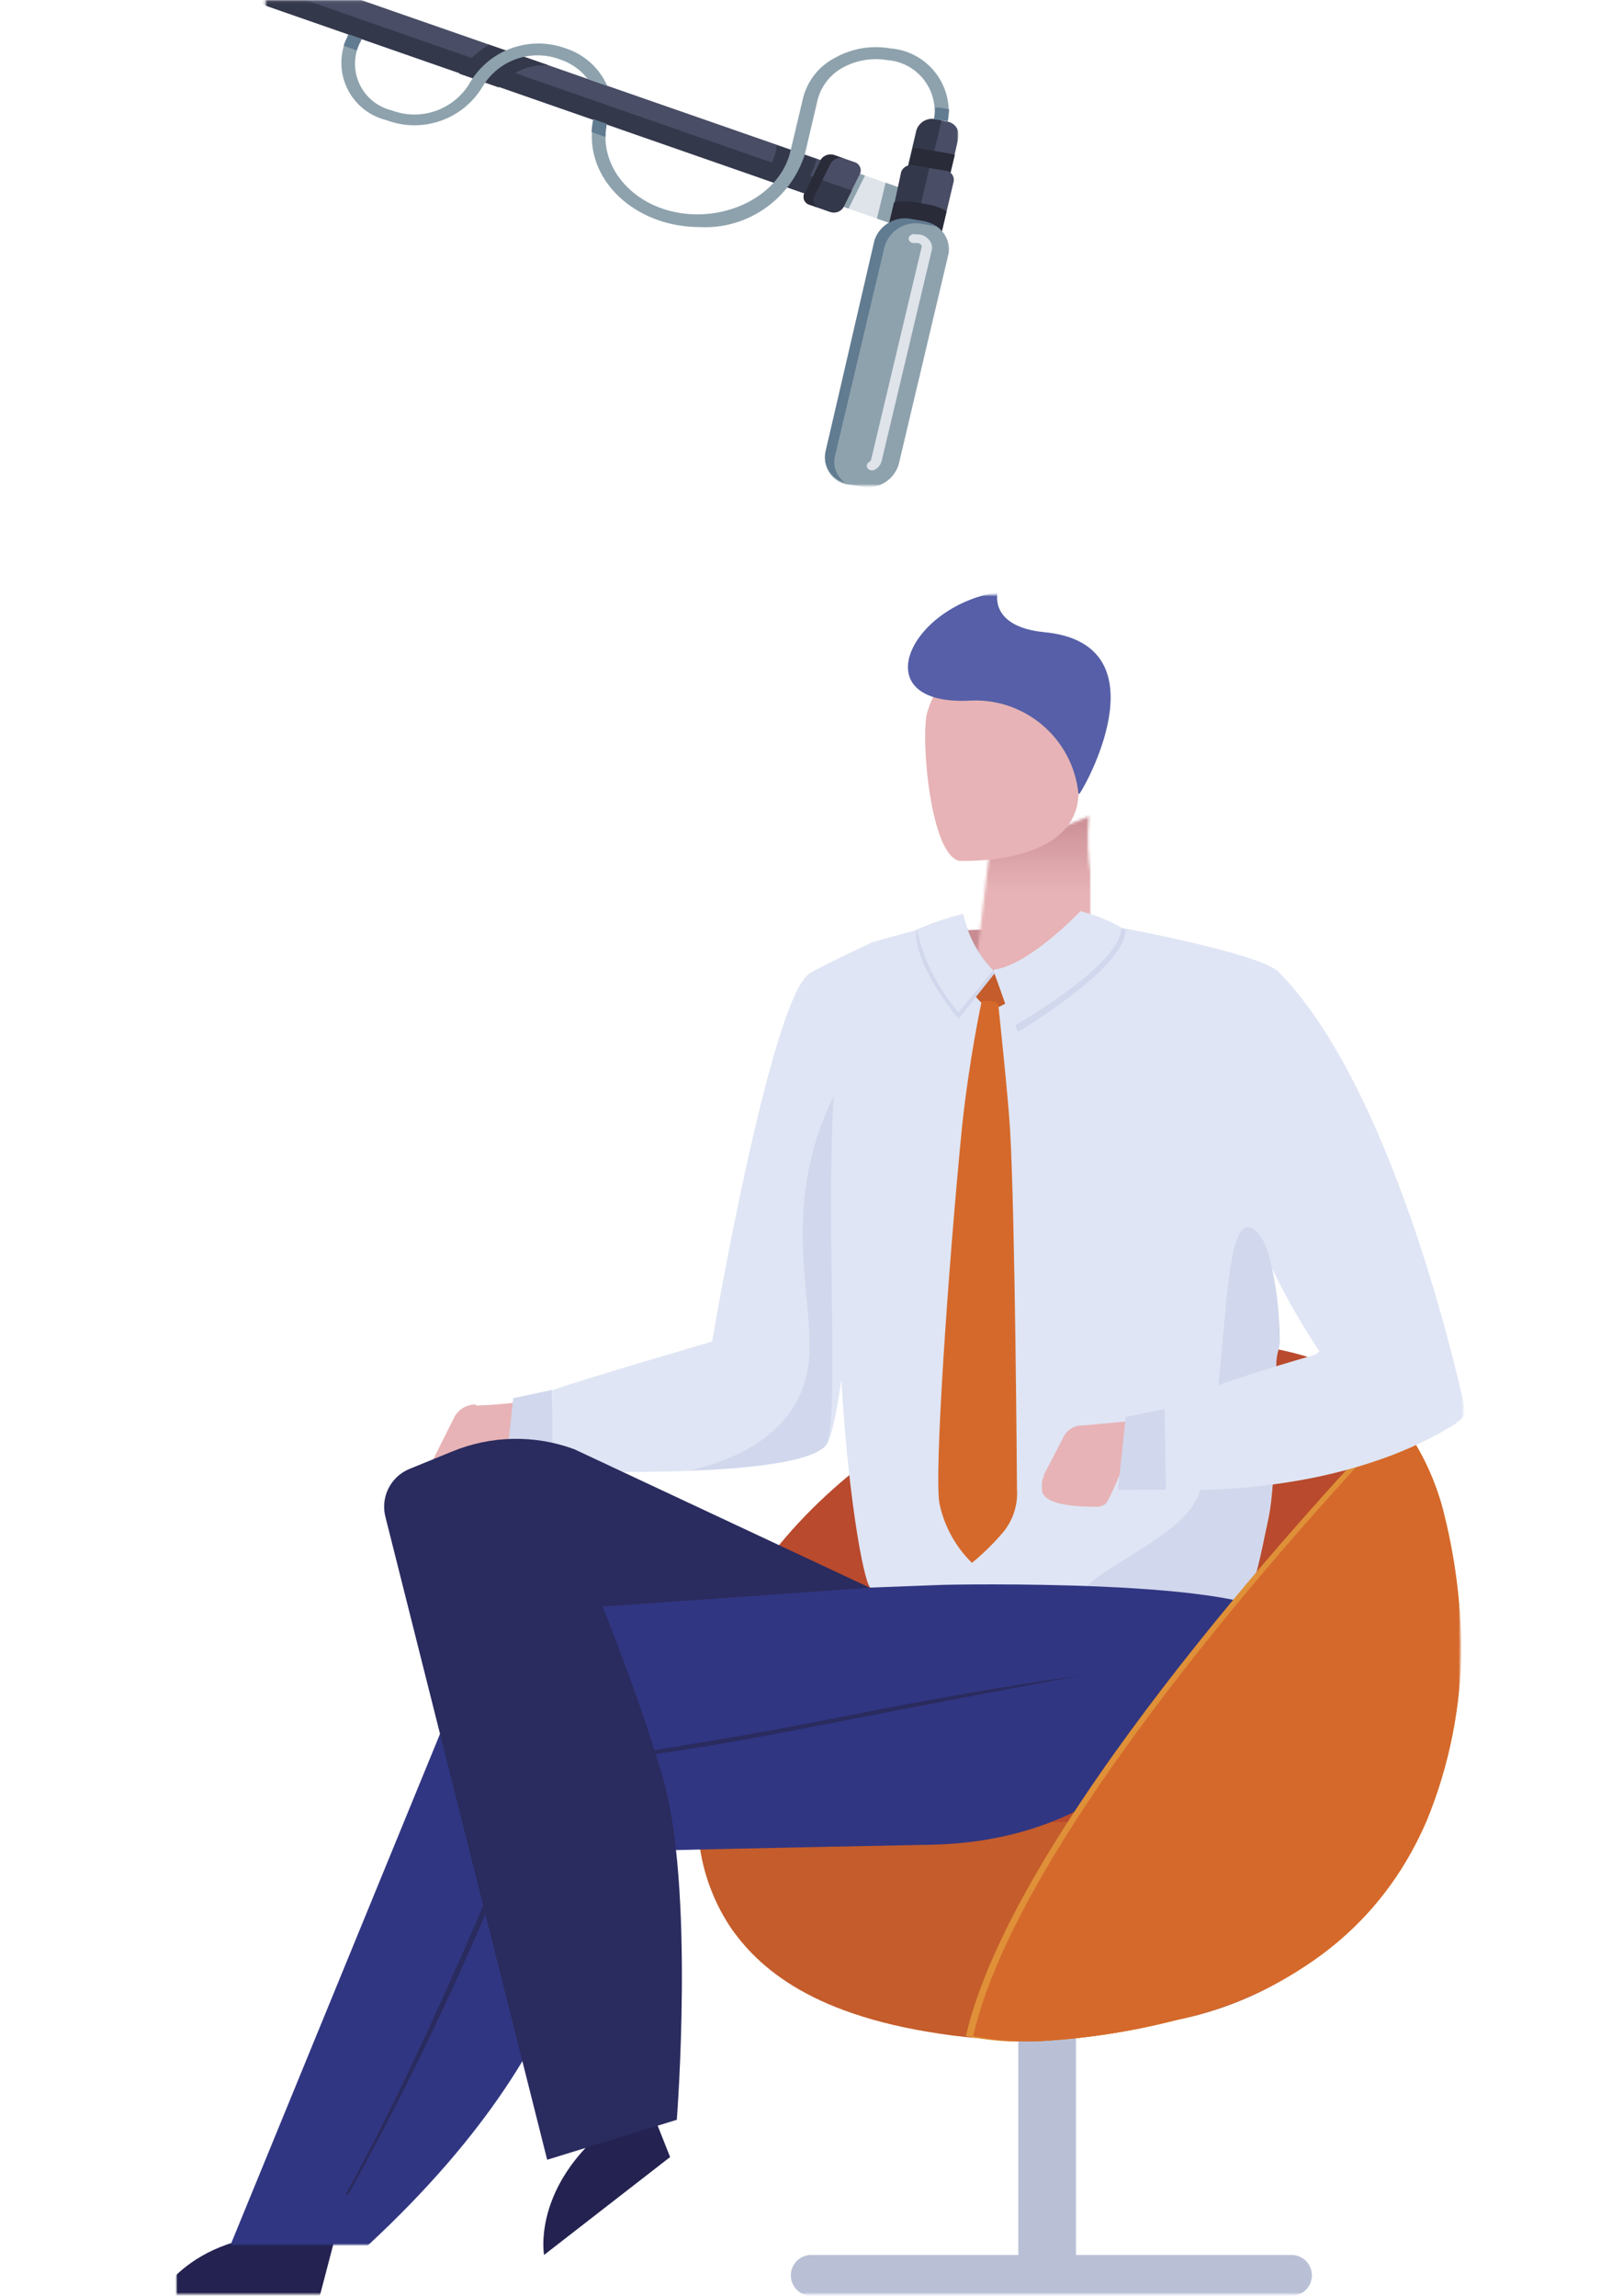 <?xml version="1.0" encoding="utf-8"?>
<!-- Generator: Adobe Illustrator 27.0.0, SVG Export Plug-In . SVG Version: 6.00 Build 0)  -->
<svg version="1.1" id="Layer_1" xmlns="http://www.w3.org/2000/svg" xmlns:xlink="http://www.w3.org/1999/xlink" x="0px" y="0px"
	 viewBox="0 0 595.28 841.89" style="enable-background:new 0 0 595.28 841.89;" xml:space="preserve">
<style type="text/css">
	.st0{fill:#FFFFFF;filter:url(#Adobe_OpacityMaskFilter);}
	.st1{mask:url(#w2_00000109024365288610823360000003328491496027713975_);}
	.st2{fill:#FFFFFF;filter:url(#Adobe_OpacityMaskFilter_00000107554998485480844480000007456650405843349924_);}
	.st3{mask:url(#x2_00000116218286039743082620000004959634223136955789_);}
	.st4{fill:#E7B3B6;}
	.st5{fill:#D1D7EC;}
	.st6{fill:#DFE5F4;}
	.st7{fill:#232250;}
	.st8{fill:#B9C0D6;}
	.st9{fill:#B94A2D;}
	.st10{fill:#C45C2B;}
	.st11{fill:#C88C92;}
	.st12{fill:#FFFFFF;filter:url(#Adobe_OpacityMaskFilter_00000151534021374603345450000010998935438129890978_);}
	.st13{mask:url(#y2_00000136398838612144875290000004496506906472326794_);fill:url(#SVGID_1_);}
	.st14{fill:#FFFFFF;filter:url(#Adobe_OpacityMaskFilter_00000084525600024986956200000002589315727928948389_);}
	.st15{mask:url(#A2_00000113327866922117896770000003833314545185516472_);}
	.st16{fill:#565FA7;}
	.st17{fill:#313682;}
	.st18{fill:#2A2B5E;}
	.st19{fill:#DF9038;}
	.st20{fill:#D5692B;}
	.st21{fill:#FFFFFF;filter:url(#Adobe_OpacityMaskFilter_00000163793305329506644800000016020629129229719451_);}
	.st22{mask:url(#M5_00000021806138399391584980000014432919105133159075_);}
	.st23{fill:#494D65;}
	.st24{fill:#FFFFFF;filter:url(#Adobe_OpacityMaskFilter_00000036225910275216353070000016495165674144588203_);}
	.st25{mask:url(#N5_00000109014087405382815730000017036289904677172405_);}
	.st26{fill:#34384B;}
	.st27{fill:#DFE3EA;}
	.st28{fill:#8EA2AD;}
	.st29{fill:#292B38;}
	.st30{fill:#617B91;}
</style>
<defs>
	<filter id="Adobe_OpacityMaskFilter" filterUnits="userSpaceOnUse" x="58.57" y="217.17" width="478.72" height="624.72">
		<feColorMatrix  type="matrix" values="1 0 0 0 0  0 1 0 0 0  0 0 1 0 0  0 0 0 1 0"/>
	</filter>
</defs>
<mask maskUnits="userSpaceOnUse" x="58.57" y="217.17" width="478.72" height="624.72" id="w2_00000109024365288610823360000003328491496027713975_">
	<rect x="64.55" y="217.77" class="st0" width="479.9" height="626.29"/>
</mask>
<g class="st1">
	<defs>
		
			<filter id="Adobe_OpacityMaskFilter_00000107583761796759918360000017304270970839815599_" filterUnits="userSpaceOnUse" x="58.57" y="340.16" width="478.72" height="501.73">
			<feColorMatrix  type="matrix" values="1 0 0 0 0  0 1 0 0 0  0 0 1 0 0  0 0 0 1 0"/>
		</filter>
	</defs>
	
		<mask maskUnits="userSpaceOnUse" x="58.57" y="340.16" width="478.72" height="501.73" id="x2_00000116218286039743082620000004959634223136955789_">
		
			<rect x="64.55" y="217.77" style="fill:#FFFFFF;filter:url(#Adobe_OpacityMaskFilter_00000107583761796759918360000017304270970839815599_);" width="479.9" height="626.29"/>
	</mask>
	<g class="st3">
		<path class="st4" d="M174.39,515.41L174.39,515.41h1.14l0,0c7.72-0.34,15.41-1.12,23.04-2.36c0,0-5.53,23.28-8.55,24.42
			c-8.14,2.36-15.14,9.6-22.06,11.31v0c-4.32,1.26-8.83-1.22-10.09-5.54c-0.11-0.37-0.19-0.75-0.25-1.14l0,0
			c-0.04-0.49-0.04-0.98,0-1.47v0c-0.15-1.63,0.16-3.26,0.9-4.72l8.14-16.28v0c1.6-2.97,4.77-4.74,8.14-4.56"/>
		<polygon class="st5" points="202.48,509.71 188.23,512.72 185.38,539.42 202.96,539.34 		"/>
		<path class="st6" d="M202.48,509.79l0.49,29.55c0,0,25.15,0.98,50.3,0c22.22-0.81,44.36-3.26,49.57-9.2
			c5.21-5.94,10.26-58.77,12.94-105.82c2.36-40.7,3.5-78.47,3.5-78.47s-18.97,8.87-22.38,11.15
			c-14.41,9.77-35.73,134.96-35.73,134.96s-51.77,15.14-58.69,17.91"/>
		<g>
			<path class="st7" d="M122.95,820.32l-5.62,21.49H58.57c0,0,14.65-28.41,64.14-21.57"/>
			<path class="st7" d="M237.64,770.5l8.14,20.51l-46.23,35.9c0,0-5.86-31.99,37.77-56.41"/>
		</g>
		<path class="st8" d="M373.49,829.76L373.49,829.76c3.1,2.11,6.84,3.09,10.58,2.77c8.14,0,10.58-2.77,10.58-2.77V711h-21.16
			L373.49,829.76z"/>
		<path class="st9" d="M256.69,662.73L256.69,662.73L256.69,662.73c0.61,4.98,1.62,9.91,3.01,14.73l0,0
			c1.83,7.26,4.57,14.26,8.14,20.84c11.48,19.37,33.29,40.7,85.55,48.02l8.14,0.9c4.8,0.57,9.93,0.9,15.38,1.14h2.03l0,0
			c17.28-0.82,34.43-3.38,51.2-7.65h0c32.35-6.31,61.07-24.7,80.34-51.44l0,0c1.38-1.95,2.69-3.91,3.91-5.94l0,0
			c3.05-5.25,5.77-10.69,8.14-16.28v0c8.28-20.34,12.57-42.09,12.62-64.06l0,0c-0.24-16.95-2.51-33.81-6.76-50.22v0
			c-2.61-9.81-6.79-19.13-12.37-27.59c-1.47-2.12-3.09-4.23-4.8-6.27h0c-5.37-6.54-11.87-12.06-19.21-16.28
			c-18.56-10.58-79.77-21.16-131.62,6.19c-95.4,50.38-109.72,112.57-104.19,153.51"/>
		<path class="st8" d="M297.55,841.89h176.14l0,0c4.14,0,7.49-3.35,7.49-7.49c0-4.14-3.35-7.49-7.49-7.49H297.55l0,0
			c-4.14,0-7.49,3.35-7.49,7.49C290.06,838.54,293.41,841.89,297.55,841.89"/>
		<path class="st10" d="M256.77,677.96L256.77,677.96c1.63,10.53,5.57,20.57,11.56,29.38c11.48,16.28,33.29,33.78,85.55,39.64
			l8.14,0.73c4.8,0,10.01,0.73,15.38,0.9h2.03l0,0c17.28-0.82,34.43-3.38,51.2-7.65h0c32.35-6.31,61.07-24.7,80.34-51.44l0,0
			c1.38-1.95,2.69-3.91,3.91-5.94l0,0c-50.86-12.6-103.31-17.54-155.63-14.65c-33.94,2.77-69.27,5.78-99.47,8.14h-3.01"/>
		<path class="st6" d="M319.04,345.77c0,0,16.28-4.56,17.01-4.64c-0.73,1.14,6.92,9.85,23.12,12.13v0c1.58,1.5,3.51,2.59,5.62,3.17
			c20.51,1.06,43.95-9.77,46.31-16.28c53.31,10.42,56.98,15.3,58.36,16.77c40.13,41.35,63.57,140.17,67.72,159.13v0
			c0.42,1.96-0.43,3.97-2.12,5.05l0,0c-13.91,8.67-29.14,15.02-45.09,18.8l0,0c-7.64,1.91-15.39,3.35-23.2,4.31l0,0
			c-0.82,16.24-5.99,31.95-14.98,45.5c0,0-26.45,0-55.35-1.47c-32.56-1.3-73.26-2.36-77.25-6.02c-5.13-5.21-23.85-132.03,0-236.05
			 M469.05,484.96c0.98,13.27-1.06,7.65-1.06,17.66c3.83-1.3,7.24-2.52,9.85-3.58l0,0c2.29-0.66,4.38-1.86,6.1-3.5
			c0,0-6.27-9.28-12.13-20.11v0c-2.69-4.83-5.11-9.8-7.24-14.9v0C467.5,468.35,469.01,476.62,469.05,484.96"/>
		<path class="st11" d="M339.22,342.44L339.22,342.44c22.55-2.71,45.37-2.05,67.72,1.95l-5.37,10.09l-38.99,5.86l-21.57-3.01
			L339.22,342.44z"/>
	</g>
	<defs>
		
			<filter id="Adobe_OpacityMaskFilter_00000105416629313877244110000009205187003800168577_" filterUnits="userSpaceOnUse" x="350.94" y="298.16" width="49.16" height="61.05">
			<feColorMatrix  type="matrix" values="1 0 0 0 0  0 1 0 0 0  0 0 1 0 0  0 0 0 1 0"/>
		</filter>
	</defs>
	
		<mask maskUnits="userSpaceOnUse" x="350.94" y="298.16" width="49.16" height="61.05" id="y2_00000136398838612144875290000004496506906472326794_">
		<path style="fill:#FFFFFF;filter:url(#Adobe_OpacityMaskFilter_00000105416629313877244110000009205187003800168577_);" d="
			M407.03,344.25l-19.58,16.32l-29.7-4.57c0.49-5.22,4.98-41.94,4.98-41.94l36.64-14.69l0,0
			C398.01,314.74,400.66,330.2,407.03,344.25"/>
	</mask>
	
		<linearGradient id="SVGID_1_" gradientUnits="userSpaceOnUse" x1="-841.368" y1="1234.899" x2="-833.207" y2="1234.899" gradientTransform="matrix(0 -7.481 7.481 0 -8862.971 -5936.149)">
		<stop  offset="0" style="stop-color:#E7B3B6"/>
		<stop  offset="0.51" style="stop-color:#E7B3B6"/>
		<stop  offset="1" style="stop-color:#C98C93"/>
	</linearGradient>
	<rect x="350.94" y="298.16" class="st13" width="49.16" height="61.05"/>
	<defs>
		
			<filter id="Adobe_OpacityMaskFilter_00000111902797955271460750000009649108789010184884_" filterUnits="userSpaceOnUse" x="84.45" y="217.17" width="451.51" height="606.33">
			<feColorMatrix  type="matrix" values="1 0 0 0 0  0 1 0 0 0  0 0 1 0 0  0 0 0 1 0"/>
		</filter>
	</defs>
	
		<mask maskUnits="userSpaceOnUse" x="84.45" y="217.17" width="451.51" height="606.33" id="A2_00000113327866922117896770000003833314545185516472_">
		
			<rect x="64.55" y="217.77" style="fill:#FFFFFF;filter:url(#Adobe_OpacityMaskFilter_00000111902797955271460750000009649108789010184884_);" width="479.9" height="626.29"/>
	</mask>
	<g class="st15">
		<path class="st5" d="M396.53,588.26L396.53,588.26c18.83,1.07,37.35,5.31,54.78,12.54c5.94-7.41,12.78-32.56,15.55-56.57l0,0
			c7.81-0.97,15.56-2.41,23.2-4.31c-4.4-14.98-8.87-30.28-12.13-41.27c-2.6,1.06-6.02,2.28-9.85,3.58c0-10.01,2.03-4.4,1.06-17.66
			s-3.58-33.21-11.07-34.51c-7.49-1.3-8.14,30.2-11.31,59.01l0,0c-0.95,12.38-3.05,24.64-6.27,36.63l0,0
			c-0.78,2.69-2.02,5.22-3.66,7.49c-12.37,15.55-43.63,25.48-40.7,35.08"/>
		<path class="st4" d="M352.25,315.66c0,0,42.49,1.95,43.3-24.42c0.81-26.37,6.84-44.04-20.27-46.4
			c-27.11-2.36-32.56,7.57-35.16,16.28c-2.6,8.71,1.06,53.4,12.13,54.62"/>
		<path class="st16" d="M395.55,291.08L395.55,291.08c-2.06-20.53-20.12-35.67-40.7-34.11c-37.85,1.3-21.49-34.51,11.07-39.8
			c0,0-3.42,12.62,17.09,14.65c42.98,4.15,16.77,53.64,12.94,59.26"/>
		<path class="st10" d="M375.28,356.84l-19.54-2.12h0c-1.55,0.47-2.43,2.1-1.96,3.65c0,0,0,0.01,0,0.01v0
			c1.78,4.81,5.02,8.94,9.28,11.8C365.51,370.6,380.57,362.46,375.28,356.84"/>
		<path class="st17" d="M446.1,610.97c0,0-24.42,64.06-105,65.52c-126.25,2.44-126.25,2.93-126.25,2.93s9.6,61.13-80.01,144.07
			H84.45l96.78-236.05l164.83-6.27c0,0,115.18-2.6,124.29,13.35c1.95,3.42-24.42,16.28-24.42,16.28"/>
		<path class="st18" d="M319.04,582.23l-108.42-50.79l0,0c-14.56-5.37-30.6-5.05-44.93,0.9l-15.55,6.35l0,0
			c-6.99,2.89-10.72,10.54-8.71,17.83l59.26,235.48l47.54-14.65c0,0,6.76-85.96-5.37-126.33c-9.36-31.5-21.9-61.86-21.9-61.86
			L319.04,582.23z"/>
		<path class="st19" d="M353.87,746.57L353.87,746.57c5.36,1.11,10.81,1.79,16.28,2.03c2.28,0,4.56,0,6.92,0l0,0
			c0.21,0.08,0.44,0.08,0.65,0h1.79l0,0c17.28-0.82,34.43-3.38,51.2-7.65c50.87-12.13,78.55-40.7,92.55-73.26l0,0
			c8.35-20.33,12.66-42.09,12.7-64.06l0,0c-0.24-16.95-2.51-33.81-6.76-50.22l0,0c-2.61-9.81-6.79-19.13-12.37-27.59
			c-1.14-1.63-2.28-3.26-3.58-4.8v0c-0.36-0.53-0.77-1.02-1.22-1.47c-35,36.63-140.9,153.19-157.83,227.34"/>
		<path class="st20" d="M356.56,746.57L356.56,746.57c5.36,1.12,10.81,1.8,16.28,2.03h4.23l0,0c0.21,0.08,0.44,0.08,0.65,0h1.79l0,0
			c17.28-0.82,34.43-3.38,51.2-7.65c50.87-12.13,78.55-40.7,92.55-73.26l0,0c8.35-20.33,12.66-42.09,12.7-64.06l0,0
			c-0.24-16.95-2.51-33.81-6.76-50.22l0,0c-2.61-9.81-6.79-19.13-12.37-27.59c-1.14-1.63-2.28-3.26-3.58-4.8
			c-36.38,38.26-139.76,152.7-156.36,225.88"/>
		<path class="st5" d="M353.22,335.19L353.22,335.19c1.86,8.12,5.95,15.56,11.8,21.49l-13.43,16.93c0,0-16.28-18.88-15.55-32.56v0
			C341.59,338.61,347.34,336.65,353.22,335.19"/>
		<path class="st6" d="M353.22,335.19L353.22,335.19c1.49,7.86,5.35,15.08,11.07,20.67l-12.7,15.38l0,0
			c-7.49-8.64-12.74-18.98-15.3-30.12v0C341.76,338.68,347.42,336.69,353.22,335.19"/>
		<path class="st5" d="M397.67,335.19c0,0-20.19,19.13-33.37,20.67l9.03,22.55c0,0,39.4-23.28,39.48-37.28l0,0
			C408.07,338.44,402.97,336.44,397.67,335.19"/>
		<g>
			<path class="st6" d="M396.28,334.13c0,0-18.8,19.94-31.99,21.49l7.33,20.76c0,0,39.64-22.3,39.72-36.22v0
				C406.62,337.48,401.55,335.45,396.28,334.13"/>
			<path class="st6" d="M491.27,494.24c0,0-58.77,16.28-64.14,22.47l0.49,29.55c0,0,61.37,3.91,105.82-23.93l0,0
				c1.69-1.04,2.21-3.24,1.18-4.93c-0.3-0.48-0.7-0.88-1.18-1.18C522.69,509.38,496.97,493.51,491.27,494.24"/>
		</g>
		<path class="st5" d="M253.27,539.26c22.22-0.81,44.36-3.26,49.57-9.2c5.21-5.94,0-80.99,2.93-128.04
			c-21.16,43.22-5.45,77.65-9.52,100.2C292.17,524.77,271.83,534.78,253.27,539.26"/>
		<g>
			<path class="st18" d="M227.71,647.92L227.71,647.92c2.48-0.49,4.89-1.32,7.16-2.44l0,0c2.03-1.07,4.19-1.86,6.43-2.36
				c25.07-3.58,47.78-8.14,67.8-12.05l15.47-3.01c45.58-8.79,71.47-13.59,71.71-13.59c0.24,0-26.29,3.26-71.95,12.05l-15.47,3.01
				c-20.02,3.99-42.73,8.14-67.72,12.05l0,0c-2.4,0.51-4.73,1.33-6.92,2.44l0,0c-2.11,1.07-4.36,1.86-6.67,2.36
				c-6.59,0.9-6.43,2.44,0,1.55"/>
			<path class="st18" d="M245.29,511.09L245.29,511.09z"/>
			<path class="st18" d="M127.18,804.85h0.49c15.38-27.51,32.07-60.8,47.45-96.13c2.36-5.37,4.72-10.99,7.08-16.28
				s5.21-12.37,7.73-18.56l0,0c0.64-1.84,1.05-3.76,1.22-5.7l0,0c-0.41-0.65-0.9-1.3-1.3-2.03l0,0l0,0
				c-0.14,2.35-0.57,4.68-1.3,6.92c-2.52,6.19-5.13,12.45-8.14,18.56c-3.01,6.1-4.72,11.15-7.08,16.28
				c-15.38,35.24-31.09,69.19-46.56,96.7"/>
		</g>
		<path class="st20" d="M366.08,367.75c0,0,3.74,34.92,4.4,46.64c1.87,32.56,2.52,131.62,2.52,131.62l0,0
			c0.4,5.6-1.32,11.15-4.8,15.55l0,0c-3.54,4.21-7.46,8.08-11.72,11.56l0,0c-5.9-5.8-9.99-13.18-11.8-21.24
			c-2.28-9.28,3.09-86.85,8.14-138.38c2.77-25.97,7.24-46.31,7.24-46.31s4.4-0.73,5.7,0.73"/>
		<path class="st4" d="M382.77,541.05l7.33-14.16v0c1.34-2.7,4.16-4.33,7.16-4.15l0,0l21.73-2.03c0,0-11.31,28.41-13.35,30.61v0
			c-0.79,0.72-1.79,1.15-2.85,1.22c-4.97,0-19.7,0-20.59-5.86l0,0c-0.08-0.46-0.08-0.93,0-1.38l0,0c-0.17-1.46,0.11-2.94,0.81-4.23"
			/>
		<polygon class="st5" points="427.13,516.71 412.89,519.64 410.04,546.34 427.62,546.26 		"/>
	</g>
</g>
<defs>
	
		<filter id="Adobe_OpacityMaskFilter_00000175281962794979455100000007837962430548179615_" filterUnits="userSpaceOnUse" x="91.53" y="0" width="260.12" height="178.7">
		<feColorMatrix  type="matrix" values="1 0 0 0 0  0 1 0 0 0  0 0 1 0 0  0 0 0 1 0"/>
	</filter>
</defs>
<mask maskUnits="userSpaceOnUse" x="91.53" y="0" width="260.12" height="178.7" id="M5_00000021806138399391584980000014432919105133159075_">
	
		<rect x="97.35" y="0.06" style="fill:#FFFFFF;filter:url(#Adobe_OpacityMaskFilter_00000175281962794979455100000007837962430548179615_);" width="260.96" height="178.71"/>
</mask>
<g class="st22">
	<polygon class="st23" points="132.39,0 300.97,58.69 295.02,70.9 91.53,0 	"/>
	<defs>
		
			<filter id="Adobe_OpacityMaskFilter_00000082327417202668883770000011490463433759078330_" filterUnits="userSpaceOnUse" x="91.53" y="0" width="260.12" height="178.7">
			<feColorMatrix  type="matrix" values="1 0 0 0 0  0 1 0 0 0  0 0 1 0 0  0 0 0 1 0"/>
		</filter>
	</defs>
	
		<mask maskUnits="userSpaceOnUse" x="91.53" y="0" width="260.12" height="178.7" id="N5_00000109014087405382815730000017036289904677172405_">
		
			<rect x="97.35" y="0.06" style="fill:#FFFFFF;filter:url(#Adobe_OpacityMaskFilter_00000082327417202668883770000011490463433759078330_);" width="260.96" height="178.71"/>
	</mask>
	<g class="st25">
		<g>
			<path class="st26" d="M293.88,70.49l-14.81-5.21l0,0c2.79-2.87,4.76-6.44,5.7-10.34v-1.71l14.73,5.13v0
				c-1.19,4.4-3.24,8.52-6.02,12.13"/>
			<path class="st26" d="M179.03,16.28l22.14,7.65h-1.95l0,0c-6.39,0.06-12.4,3.06-16.28,8.14l-14.49-5.05l0,0
				c2.64-4.32,6.34-7.91,10.74-10.42"/>
			<polygon class="st26" points="295.02,70.9 91.53,0 111.96,0 297.95,64.79 			"/>
		</g>
		<polygon class="st27" points="338.9,71.96 315.45,63.73 309.43,75.86 332.95,84.08 		"/>
		<g>
			<polygon class="st28" points="324.82,66.99 338.9,71.96 332.95,84.08 321.64,80.18 			"/>
			<polygon class="st28" points="317.25,64.39 315.45,63.73 309.43,75.86 311.22,76.51 			"/>
		</g>
		<path class="st23" d="M309.43,75.86l6.02-12.13l0,0c0.69-1.61-0.07-3.48-1.68-4.16c-0.14-0.06-0.29-0.11-0.44-0.15l-7.24-2.52l0,0
			c-1.92-0.69-4.06,0.06-5.13,1.79l-5.94,12.21l0,0c-0.71,1.5-0.06,3.3,1.44,4.01c0.21,0.1,0.44,0.18,0.67,0.22l7.16,2.52l0,0
			C306.22,78.41,308.4,77.65,309.43,75.86"/>
		<path class="st26" d="M304.3,77.65l-7.16-2.52l0,0c-1.63-0.34-2.68-1.93-2.34-3.56c0.05-0.23,0.12-0.46,0.22-0.67l2.93-6.1
			l14.49,5.05l-3.01,6.02v0C308.4,77.65,306.22,78.41,304.3,77.65"/>
		<path class="st29" d="M298.61,72.12l6.02-12.13v0c1-1.78,3.15-2.54,5.05-1.79l-3.58-1.3l0,0c-1.92-0.69-4.06,0.06-5.13,1.79
			l-5.94,12.21l0,0c-0.71,1.5-0.06,3.3,1.44,4.01c0.21,0.1,0.44,0.18,0.67,0.22l3.58,1.3v0c-1.67-0.38-2.71-2.04-2.32-3.71
			C298.44,72.51,298.51,72.31,298.61,72.12"/>
		<path class="st23" d="M347.85,66.58l3.74-16.28l0,0c0.41-2.76-1.49-5.32-4.25-5.74c-0.13-0.02-0.26-0.03-0.39-0.04l-3.5-0.73v0
			c-2.94-0.65-5.9,1.04-6.84,3.91l-3.83,16.28L347.85,66.58z"/>
		<path class="st26" d="M332.55,63.82V63l0.49-2.2l3.09-13.1l0,0c1.01-3.05,4.23-4.76,7.33-3.91h1.95l-2.6,11.07l-1.55,6.43
			l-0.81,3.5l-6.76-1.14L332.55,63.82z"/>
		<path class="st29" d="M347.85,66.58l2.36-9.77v0c-0.63-0.24-1.29-0.4-1.95-0.49l-11.48-1.95h-1.95l-2.28,9.77L347.85,66.58z"/>
		<path class="st23" d="M344.43,89.21l5.37-22.71l0,0c0.32-1.82-0.89-3.55-2.71-3.87c-0.1-0.02-0.2-0.03-0.31-0.04l-11.48-1.87v0
			c-1.95-0.48-3.94,0.62-4.56,2.52l-5.37,22.71L344.43,89.21z"/>
		<path class="st26" d="M332.95,75.54l3.66,4.64l1.3-5.62v-0.41l2.12-9.04l0.81-3.5l-5.78-0.9l0,0c-0.67-0.17-1.37-0.17-2.03,0v0
			c-0.58,0.17-1.11,0.47-1.55,0.9l0,0c-0.47,0.41-0.81,0.95-0.98,1.55l-3.34,15.71L332.95,75.54z"/>
		<path class="st29" d="M344.43,89.21l2.77-11.72v0c-2.24-1.35-4.74-2.23-7.33-2.6l-3.83-0.65v0c-2.69-0.51-5.45-0.51-8.14,0
			l-2.77,11.64L344.43,89.21z"/>
		<path class="st28" d="M302.76,165.81l18.31-77.41l0,0c1.93-5.71,7.87-9.05,13.76-7.73l3.83,0.65v0c5.6,0.44,9.79,5.34,9.35,10.94
			c-0.02,0.21-0.04,0.41-0.07,0.62l-18.31,77.41l0,0c-1.77,5.92-7.81,9.46-13.84,8.14l-3.83-0.65l0,0
			c-5.48-0.29-9.68-4.96-9.4-10.44C302.58,166.82,302.65,166.31,302.76,165.81"/>
		<path class="st30" d="M310.08,177.04L310.08,177.04c-3.11-2.05-4.66-5.79-3.91-9.44l18.31-77.33l0,0
			c1.81-5.89,7.81-9.42,13.84-8.14l3.83,0.65l1.55,0.41v0c-1.6-1.14-3.44-1.89-5.37-2.2l-3.83-0.65v0
			c-5.89-1.32-11.82,2.02-13.76,7.73l-17.99,77.73l0,0c-0.95,5.21,2.46,10.21,7.65,11.23"/>
		<path class="st27" d="M335.32,85.96h1.79v0c1.48,0.18,2.83,0.94,3.74,2.12v0c0.86,1.01,1.19,2.37,0.9,3.66l-18.4,77.41v0
			c-0.36,1.27-1.21,2.36-2.36,3.01l0,0c-0.89,0.58-2.08,0.41-2.77-0.41l0,0v0c-0.51-0.68-0.37-1.65,0.31-2.17
			c0.06-0.04,0.11-0.08,0.18-0.11h0c0.38-0.22,0.66-0.57,0.81-0.98l18.4-77.41v0c0.15-0.39,0.15-0.83,0-1.22v0
			c-0.31-0.38-0.74-0.64-1.22-0.73h-1.87v0c-0.94-0.08-1.64-0.91-1.56-1.85c0-0.04,0.01-0.07,0.01-0.11l0,0
			c0.37-0.94,1.36-1.49,2.36-1.3"/>
		<path class="st28" d="M127.75,12.62l4.88,1.71v0c-0.24,0.58-0.51,1.16-0.81,1.71l0,0c-4.05,8.82-0.19,19.26,8.64,23.32
			c1.02,0.47,2.08,0.84,3.17,1.1l0,0c10.88,4.13,23.15-0.3,28.9-10.42v0c7.22-11.95,21.9-17.11,35-12.29l0,0
			c6.8,2.21,12.33,7.22,15.22,13.76l-7.16-2.52v0c-2.58-3.34-6.09-5.83-10.09-7.16v0c-10.65-4.05-22.67,0.14-28.49,9.93l0,0
			c-7.25,12.11-22.13,17.29-35.33,12.29l0,0c-11.61-2.86-18.7-14.59-15.84-26.2c0.3-1.2,0.69-2.37,1.19-3.51v0
			C127.33,13.78,127.57,13.21,127.75,12.62"/>
		<path class="st30" d="M127.02,14.33L127.02,14.33c0.31-0.54,0.55-1.11,0.73-1.71l4.88,1.71v0c-0.24,0.58-0.51,1.16-0.81,1.71
			c-0.41,0.81-0.65,1.63-0.98,2.44l-4.8-1.71v0C126.3,15.92,126.62,15.11,127.02,14.33"/>
		<path class="st28" d="M222.5,45.58c-2.93,15.22,9.03,29.79,27.11,32.56s36.63-7,40.29-22.63l4.72-19.86l0,0
			c1.66-6.21,5.85-11.44,11.56-14.41v0c6.15-3.48,13.31-4.71,20.27-3.5l0,0c12.78,0.93,22.38,12.04,21.46,24.82
			c-0.05,0.63-0.12,1.26-0.21,1.88l-5.13-0.81l0,0c1.6-10.22-5.38-19.79-15.59-21.4c-0.5-0.08-1-0.14-1.5-0.17l0,0
			c-5.57-0.95-11.31,0-16.28,2.69v0c-4.58,2.46-7.94,6.7-9.28,11.72l-4.72,20.11v0c-5.31,16.66-21.2,27.63-38.66,26.7l0,0
			c-2.59-0.02-5.18-0.23-7.73-0.65c-21.24-3.58-35.16-20.92-31.01-38.83L222.5,45.58z"/>
		<g>
			<path class="st30" d="M216.96,48.43L216.96,48.43c0.1-1.59,0.31-3.17,0.65-4.72l4.97,1.71v0c-0.32,1.58-0.49,3.19-0.49,4.8
				L216.96,48.43z"/>
			<path class="st30" d="M347.69,44.52l-5.13-0.81v0c0.37-1.41,0.51-2.86,0.41-4.31h1.3l3.83,0.65l0,0l0,0
				c-0.07,1.45-0.27,2.89-0.57,4.31"/>
		</g>
	</g>
</g>
</svg>
